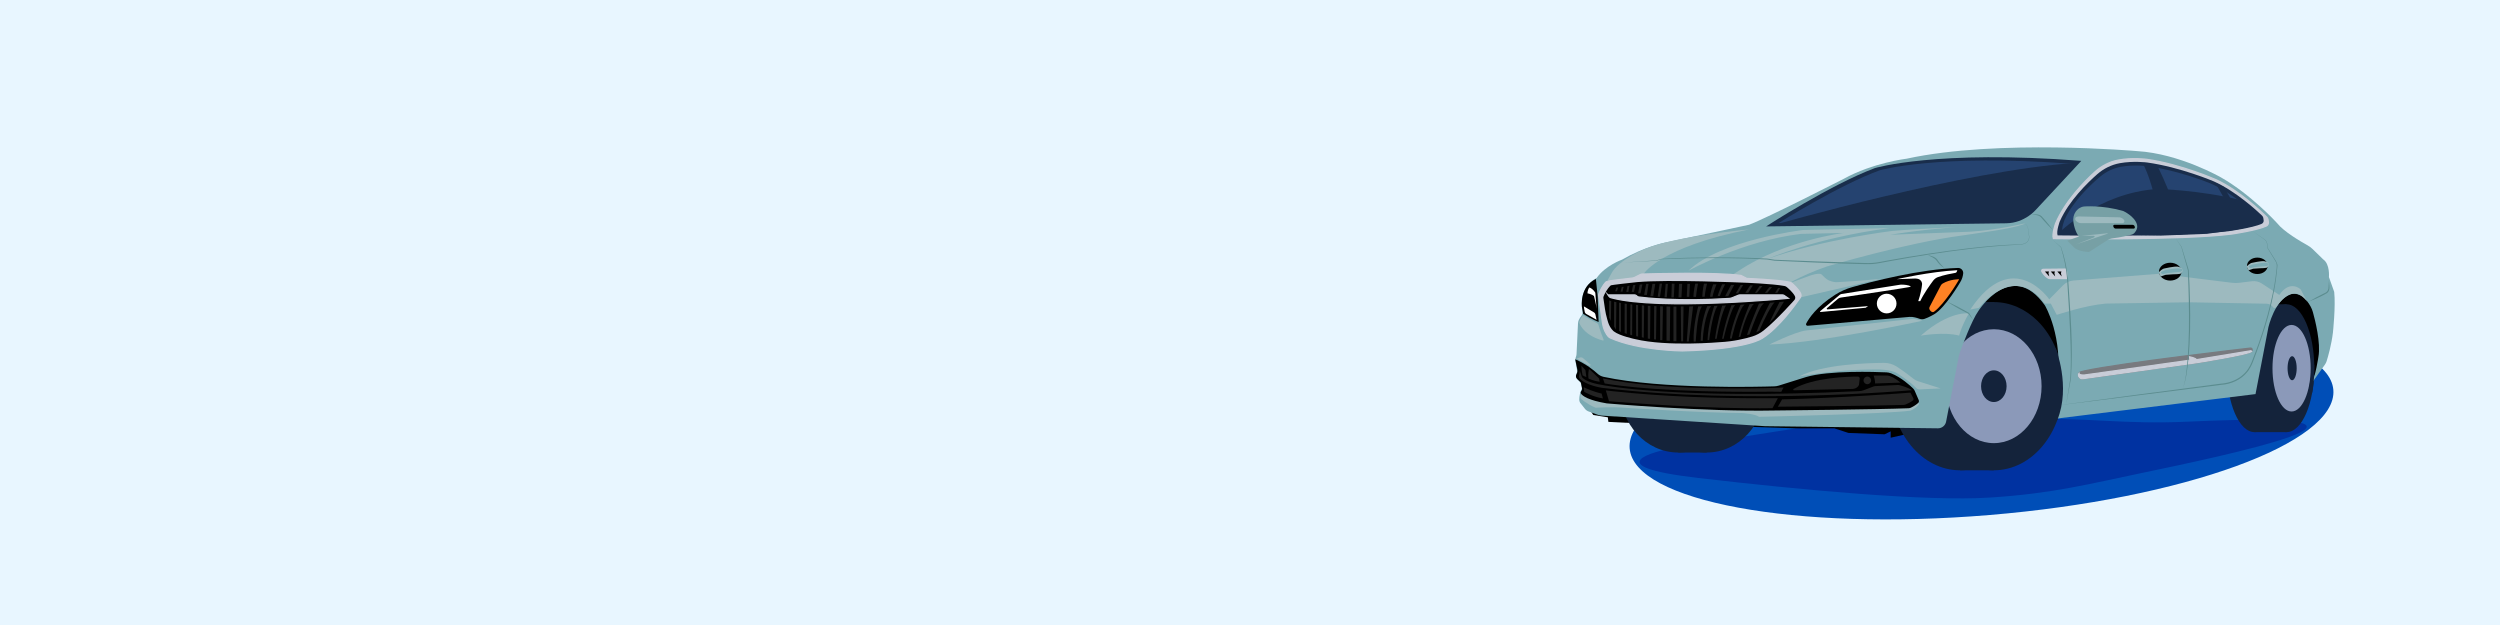 <?xml version="1.0" encoding="UTF-8"?> <svg xmlns="http://www.w3.org/2000/svg" width="1600" height="400" viewBox="0 0 1600 400" fill="none"><rect x="0" y="0" width="1600" height="400" fill="#333333" stroke="none"/><g clip-path="url(#clip0_1_2731)"><path d="M1600 0H0V400H1600V0Z" fill="#E8F6FF"></path><path d="M1273.27 329.61C1397.63 319.25 1496.16 283.39 1493.34 249.5C1490.52 215.61 1387.41 196.54 1263.05 206.89C1138.69 217.25 1040.16 253.11 1042.98 287C1045.8 320.89 1148.9 339.96 1273.27 329.61Z" fill="#004EB7"></path><path d="M1319.72 107.04C1321.5 106.08 1326.29 103.67 1331.3 102.61C1331.3 102.61 1323.66 105.36 1320.42 108.86L1317.39 108.63L1318.42 107.87C1318.83 107.57 1319.27 107.29 1319.72 107.05V107.04Z" fill="#5B8C8F"></path><path d="M1212.42 265.28C1191.17 267.23 1078.22 285.3 1069.65 286.93C1061.08 288.55 1019.99 298.12 1086.91 305.91C1153.83 313.71 1233.19 321.04 1273.62 318.44C1314.05 315.84 1337.4 309.64 1371.32 302.59C1420.02 292.46 1563.7 262.33 1400.43 269.85C1358.4 271.79 1337.43 267.02 1294.77 268.32C1252.11 269.63 1212.43 265.28 1212.43 265.28" fill="#0032A1"></path><path d="M1254.42 209.31L1312.51 247.29L1340.31 229.19L1435.75 231.36L1472.68 245.89L1476.58 247.29L1487.31 231.36L1490.55 201.5L1479.13 182.64C1479.13 182.64 1409.79 187.59 1408.33 187.72C1406.87 187.85 1318.42 191.28 1316.69 189.69C1314.96 188.1 1284.23 172.22 1284.23 172.22L1246.11 195.51L1254.43 209.31" fill="black"></path><path d="M1017.16 261.67L1019.69 265.6L1029.01 267.07L1029.36 270L1040.15 270.53L1148.96 274.12H1173.92L1183.01 277.08L1206.16 277.95L1210.04 276.06V280.13L1239.07 273.59L1231.67 266.77L1027.71 262.82L1017.16 261.67Z" fill="black"></path><path d="M1111.38 249.06C1111.38 271.46 1094.68 289.62 1074.09 289.62C1053.5 289.62 1036.79 271.46 1036.79 249.06C1036.79 226.66 1053.49 208.5 1074.09 208.5C1094.69 208.5 1111.38 226.66 1111.38 249.06Z" fill="#14233B"></path><path d="M1092.26 208.5H1074.09V289.62H1092.26V208.5Z" fill="#14233B"></path><path d="M1129.55 249.06C1129.55 271.46 1112.85 289.62 1092.26 289.62C1071.67 289.62 1054.96 271.46 1054.96 249.06C1054.96 226.66 1071.66 208.5 1092.26 208.5C1112.86 208.5 1129.55 226.66 1129.55 249.06Z" fill="#14233B"></path><path d="M1460.63 235.66C1460.63 258.25 1452.69 276.57 1442.89 276.57C1433.09 276.57 1425.15 258.25 1425.15 235.66C1425.15 213.07 1433.09 194.75 1442.89 194.75C1452.69 194.75 1460.63 213.07 1460.63 235.66Z" fill="#14233B"></path><path d="M1463.41 194.75H1442.89V276.57H1463.41V194.75Z" fill="#14233B"></path><path d="M1481.15 235.66C1481.15 258.25 1473.21 276.57 1463.41 276.57C1453.61 276.57 1445.67 258.25 1445.67 235.66C1445.67 213.07 1453.61 194.75 1463.41 194.75C1473.21 194.75 1481.15 213.07 1481.15 235.66Z" fill="#14233B"></path><path d="M1478.83 235.66C1478.83 250.96 1473.36 263.36 1466.61 263.36C1459.86 263.36 1454.39 250.96 1454.39 235.66C1454.39 220.36 1459.86 207.96 1466.61 207.96C1473.36 207.96 1478.83 220.36 1478.83 235.66Z" fill="#8B99B9"></path><path d="M1469.88 235.66C1469.88 239.92 1468.57 243.36 1466.96 243.36C1465.35 243.36 1464.04 239.91 1464.04 235.66C1464.04 231.41 1465.35 227.96 1466.96 227.96C1468.57 227.96 1469.88 231.41 1469.88 235.66Z" fill="#14233B"></path><path d="M1298.8 247.16C1298.8 276.89 1278.93 300.99 1254.42 300.99C1229.91 300.99 1210.04 276.89 1210.04 247.16C1210.04 217.43 1229.91 193.33 1254.42 193.33C1278.93 193.33 1298.8 217.43 1298.8 247.16Z" fill="#14233B"></path><path d="M1276.04 193.33H1254.42V300.99H1276.04V193.33Z" fill="#14233B"></path><path d="M1320.42 247.16C1320.42 276.89 1300.55 300.99 1276.04 300.99C1251.53 300.99 1231.66 276.89 1231.66 247.16C1231.66 217.43 1251.53 193.33 1276.04 193.33C1286.67 193.33 1296.43 197.87 1304.08 205.43C1314.05 215.3 1320.42 230.33 1320.42 247.16Z" fill="#14233B"></path><path d="M1306.61 247.16C1306.61 267.29 1292.93 283.61 1276.05 283.61C1259.17 283.61 1245.49 267.29 1245.49 247.16C1245.49 227.03 1259.17 210.71 1276.05 210.71C1292.93 210.71 1306.61 227.03 1306.61 247.16Z" fill="#8B99B9"></path><path d="M1284.22 247.16C1284.22 252.76 1280.56 257.3 1276.05 257.3C1271.54 257.3 1267.88 252.76 1267.88 247.16C1267.88 241.56 1271.54 237.02 1276.05 237.02C1280.56 237.02 1284.22 241.56 1284.22 247.16Z" fill="#14233B"></path><path d="M1011.55 258.06L1014.29 261.57C1014.92 262.38 1015.77 263 1016.74 263.35L1022.6 265.46C1023.42 265.75 1024.27 265.93 1025.13 265.99L1129.55 272.76L1240.25 274.12C1242.81 274.15 1245.02 272.35 1245.51 269.84L1253.7 227.64C1253.81 227.1 1253.95 226.56 1254.14 226.04C1255.54 222.16 1261.83 205.06 1266.25 198.9C1266.25 198.9 1287.51 165.59 1308.71 195.41C1308.71 195.41 1320.74 215.15 1316.66 246.38C1316.66 246.38 1315.22 261.69 1312.49 268.34L1443.53 252.22L1451.8 209.34C1451.8 209.34 1455.85 191.79 1465.9 188.36C1465.9 188.36 1472.92 185.48 1478.8 196.19C1479.43 197.33 1479.91 198.54 1480.26 199.79C1481.64 204.72 1485.42 219.54 1483.78 228.39C1483.78 228.39 1482 240.75 1479.38 245.38L1487.91 233.4C1488.42 232.69 1488.81 231.9 1489.07 231.06C1489.98 228.13 1492.14 220.66 1493.08 212.78C1493.08 212.78 1494.89 195.9 1493.89 186.79L1490.52 177.33C1490.52 177.33 1491.27 169.02 1486.84 166L1480.11 159.44C1479.13 158.48 1478.03 157.66 1476.83 157C1472.56 154.64 1461.62 148.27 1457.35 142.82C1457.35 142.82 1440.71 124.5 1421.57 113.62C1421.57 113.62 1395.06 98.34 1367.82 96.71C1367.82 96.71 1278.53 88.87 1220.31 101.55C1220.31 101.55 1198.55 104.15 1180.02 114.43C1180.02 114.43 1130.66 139.65 1119.41 143.84C1119.41 143.84 1088.33 150.51 1065.28 155.33C1065.28 155.33 1052.24 158.01 1038.11 166.17C1038.11 166.17 1027.41 169.91 1021.81 177.97C1021.81 177.97 1009.83 183.23 1012.82 199.16C1013.02 200.2 1012.77 201.28 1012.11 202.11C1011.55 202.81 1010.88 203.77 1010.41 204.85C1010.1 205.56 1009.95 206.33 1009.91 207.1C1009.75 210.49 1009.13 223.39 1008.98 226.6C1008.96 227.08 1008.87 227.56 1008.72 228.02L1008.39 229.06C1008.21 229.64 1008.16 230.25 1008.26 230.85L1009.23 236.57C1009.4 237.57 1009.3 238.59 1008.93 239.53C1008.43 240.82 1008.8 242.28 1009.85 243.18L1010.85 244.04C1011.42 244.53 1011.8 245.19 1011.95 245.92L1012.39 248.06C1012.47 248.44 1012.42 248.83 1012.25 249.17C1011.25 251.23 1010.73 253.49 1010.73 255.78C1010.73 256.61 1011.01 257.42 1011.52 258.08L1011.55 258.06Z" fill="#7BAAB3"></path><path d="M1052.26 174.9C1052.26 174.9 1062.84 158.01 1119.43 146.83C1119.43 146.83 1073.12 150.91 1053.03 159.22C1053.03 159.22 1035.78 166.11 1031.18 175.21L1026.34 183.99L1051.14 177.51L1052.26 174.91V174.9Z" fill="#9DBABF"></path><path d="M1168.94 170.61C1168.94 170.61 1220.46 155.25 1256.47 150.62L1276.48 147.64C1276.48 147.64 1292.67 145.16 1296.57 142.81C1296.57 142.81 1278.04 147.29 1260.97 148.28L1209.65 150.26C1209.65 150.26 1237.77 145.5 1263.7 144.91C1263.7 144.91 1227.96 146.3 1211.13 147.79C1211.13 147.79 1166.28 153.23 1130.94 165.81C1130.94 165.81 1162.42 152.05 1209.15 146.01L1153.91 147.2C1153.91 147.2 1100.73 153.54 1080.54 173.34C1080.54 173.34 1114.54 154.23 1152.64 149.68L1179.95 149.09C1179.95 149.09 1142.01 153.74 1112.75 173.34L1096.49 183.57L1142.1 183.05C1142.1 183.05 1150.66 177.08 1168.93 170.62L1168.94 170.61Z" fill="#9DBABF"></path><path d="M1144.58 181.54L1158.27 176.44C1158.27 176.44 1164.5 174.19 1165.96 175.78L1167.82 177.61C1168.71 178.49 1169.75 179.19 1170.91 179.64C1172.42 180.23 1174.56 180.84 1176.56 180.55C1176.56 180.55 1192.74 179.65 1204.27 178.38L1149.64 190.93L1143.54 185.74L1144.57 181.55L1144.58 181.54Z" fill="#9DBABF"></path><path d="M1012.66 250.75C1012.66 250.75 1011.05 252.17 1011.53 255C1011.53 255 1015.55 258.64 1021.27 260.97C1021.27 260.97 1031.33 260.25 1039.7 260.97C1039.7 260.97 1086.39 264.11 1115.28 264.35C1115.28 264.35 1123.33 264.91 1125.82 266.76C1125.82 266.76 1207.36 264.97 1222.74 262.81C1222.74 262.81 1226.41 261.29 1228.12 258.75L1227.17 255.78L1012.65 250.74L1012.66 250.75Z" fill="#9DBABF"></path><path d="M1130.29 144.91C1130.29 144.91 1171.45 118.21 1199.95 107.57C1199.95 107.57 1239.1 95.73 1332.05 102.95L1302.94 134.27C1302.94 134.27 1295.91 142.7 1284.07 142.9L1130.29 144.91Z" fill="#192D4B"></path><path d="M1138.26 142.81C1138.26 142.81 1176.52 118.64 1203.02 109C1203.02 109 1239.41 98.28 1325.83 104.82L1298.77 133.17C1298.77 133.17 1292.24 140.8 1281.23 140.99L1138.27 142.81H1138.26Z" fill="#254370"></path><path d="M1314.15 152.7C1314.15 152.7 1396.3 153.93 1428.37 149.79C1428.37 149.79 1444.41 147.46 1450.42 144.67C1451.33 144.25 1451.87 143.31 1451.8 142.3C1451.76 141.74 1451.68 141.09 1451.54 140.44C1451.41 139.84 1451.09 139.31 1450.66 138.88C1447.57 135.8 1433.36 122.06 1418.53 115.14C1418.53 115.14 1396.29 105.19 1373.82 101.95C1373.82 101.95 1364.73 100.74 1355.68 102.45C1350.05 103.51 1344.86 106.24 1340.63 110.11C1334.4 115.8 1321.63 128.61 1315.59 142.99C1315.59 142.99 1313.13 149.79 1314.14 152.7H1314.15Z" fill="#C9CDD8" stroke="#C9CDD8" stroke-width="0.79" stroke-miterlimit="10"></path><path d="M1316.87 150.65C1316.87 150.65 1395.57 151.78 1426.3 147.98C1426.3 147.98 1441.67 145.84 1447.43 143.27C1448.3 142.88 1448.82 142.02 1448.75 141.09C1448.71 140.58 1448.64 139.98 1448.5 139.38C1448.37 138.83 1448.07 138.34 1447.66 137.94C1444.7 135.11 1431.08 122.47 1416.88 116.11C1416.88 116.11 1395.57 106.96 1374.05 103.98C1374.05 103.98 1365.34 102.86 1356.67 104.44C1351.27 105.42 1346.31 107.93 1342.25 111.48C1336.28 116.71 1324.05 128.5 1318.26 141.72C1318.26 141.72 1315.9 147.98 1316.87 150.65Z" fill="#192D4B"></path><path d="M1320 148.77C1320 148.77 1394.4 149.8 1423.46 146.34C1423.46 146.34 1437.99 144.39 1443.44 142.05C1444.27 141.7 1444.76 140.91 1444.69 140.07C1444.65 139.6 1444.58 139.06 1444.45 138.52C1444.33 138.02 1444.04 137.57 1443.65 137.21C1440.85 134.63 1427.98 123.13 1414.55 117.34C1414.55 117.34 1394.41 109.02 1374.06 106.3C1374.06 106.3 1365.83 105.28 1357.63 106.71C1352.53 107.6 1347.83 109.88 1344 113.12C1338.35 117.88 1326.79 128.61 1321.32 140.64C1321.32 140.64 1319.09 146.33 1320 148.76V148.77Z" fill="#254370"></path><path d="M1155.96 207.08C1157.62 203.88 1162.54 196.24 1174.57 188.6C1177.98 186.43 1181.7 184.81 1185.58 183.72C1197.73 180.29 1228.68 172.22 1253.15 171.49C1255.1 171.43 1256.64 173.11 1256.44 175.05C1256.27 176.67 1255.76 178.68 1254.47 180.74C1254.47 180.74 1245.07 196.85 1237.86 201.15C1237.86 201.15 1234.42 203.16 1231.62 204.1C1230.59 204.45 1229.47 204.39 1228.45 204.01C1226.94 203.45 1224.38 202.66 1222.16 202.81L1156.91 208.5C1156.14 208.57 1155.6 207.77 1155.96 207.08Z" fill="black"></path><path d="M1237.67 199.59C1244.7 194.46 1253.2 179.9 1253.2 179.9C1253.45 179.5 1253.67 179.11 1253.86 178.72C1253.86 178.72 1248.19 178.57 1243.25 181.49C1242.75 181.79 1242.35 182.24 1242.08 182.76L1234.89 196.52C1234.65 196.98 1234.65 197.52 1234.87 197.99C1235.21 198.69 1235.85 199.6 1236.92 199.78L1237.67 199.59Z" fill="#FF8224"></path><path d="M1222.96 183.47C1223.25 183.79 1184.71 189.47 1178.02 190.46C1177.37 190.56 1176.77 190.83 1176.27 191.25L1169.28 197.21C1168.94 197.5 1169.17 198.05 1169.61 198.01L1195.58 195.92L1194.02 196.96L1165.16 199.68C1164.86 199.71 1164.71 199.33 1164.94 199.14L1177.4 188.71C1177.75 188.42 1178.17 188.23 1178.62 188.15L1216.14 182.21C1216.36 182.17 1216.58 182.16 1216.81 182.16C1218 182.16 1221.85 182.26 1222.94 183.46L1222.96 183.47Z" fill="white"></path><path d="M1213.77 178.71C1213.77 178.71 1235.51 173.79 1252.48 172.93C1252.61 172.93 1252.7 173.06 1252.64 173.17L1252.27 174.01C1252.12 174.34 1251.83 174.57 1251.47 174.63C1249.65 174.94 1243.86 176 1240.18 177.38C1238.99 177.83 1237.97 178.63 1237.21 179.64C1235.27 182.23 1231.19 187.92 1228.96 192.71H1227.69C1227.69 192.71 1229.53 187.56 1230.11 182.16C1230.27 180.62 1229.38 179.14 1227.92 178.62C1227.38 178.42 1226.71 178.28 1225.88 178.24L1213.76 178.69L1213.77 178.71Z" fill="white"></path><path d="M1207.47 200.57C1210.94 200.57 1213.76 197.754 1213.76 194.28C1213.76 190.806 1210.94 187.99 1207.47 187.99C1204 187.99 1201.18 190.806 1201.18 194.28C1201.18 197.754 1204 200.57 1207.47 200.57Z" fill="white"></path><path d="M1028.2 180.09C1028.43 179.88 1041.51 178.33 1044.79 177.94C1045.28 177.88 1045.75 177.74 1046.19 177.52L1049.9 175.67C1050.26 175.49 1050.65 175.39 1051.06 175.38C1056.57 175.21 1098.01 174 1114.27 176.29L1117.96 178.19C1117.96 178.19 1137.29 178.92 1145.44 180.59C1145.97 180.7 1146.46 180.94 1146.86 181.3C1148.15 182.43 1151.09 185.18 1152.38 187.77C1152.81 188.64 1152.75 189.67 1152.2 190.47C1149.32 194.66 1138.56 209.7 1128.13 216.31C1128.13 216.31 1119.19 223.57 1076.61 224.58C1076.61 224.58 1048.51 224.36 1030.59 216.29C1030.05 216.05 1029.56 215.69 1029.17 215.24C1028.08 213.97 1026.06 210.98 1025.42 205.69L1023.15 189.27C1023.1 188.87 1023.14 188.47 1023.28 188.1C1023.84 186.61 1025.53 182.6 1028.21 180.1L1028.2 180.09Z" fill="#C9CDD8" stroke="#C9CDD8" stroke-width="0.79" stroke-miterlimit="10"></path><path d="M1027.15 197.51L1026.16 190.78C1026.11 190.43 1026.15 190.07 1026.28 189.74C1026.81 188.41 1028.41 184.84 1030.96 182.6C1031.17 182.41 1044.69 180.82 1047.81 180.55C1067.81 178.77 1116.06 180.91 1116.06 180.91C1116.06 180.91 1134.38 181.56 1142.11 183.05C1142.61 183.15 1143.07 183.36 1143.46 183.68C1144.68 184.69 1147.47 187.14 1148.69 189.45C1149.1 190.22 1149.04 191.14 1148.52 191.86C1148.52 191.86 1137.25 204.66 1128.81 211.43C1126.6 213.21 1124.07 214.54 1121.36 215.37C1117.07 216.68 1109.48 218.58 1100.68 218.99C1100.68 218.99 1067.13 221.98 1046.5 217.04C1046.5 217.04 1036.68 215.03 1032.88 212.1C1032.88 212.1 1030.52 210.38 1029.2 206.3L1028.67 204.49C1028 202.21 1027.49 199.88 1027.14 197.53L1027.15 197.51Z" fill="black"></path><path d="M1029.11 188.74H1046.13C1046.55 188.74 1046.95 188.89 1047.26 189.17L1047.72 189.57C1048.04 189.85 1048.42 190.02 1048.84 190.08C1052.73 190.59 1074.14 193.11 1106.76 190.99C1107.4 190.95 1108.04 190.8 1108.64 190.55L1112.75 188.86C1112.95 188.78 1113.16 188.74 1113.38 188.74H1140.81C1141.16 188.74 1141.5 188.85 1141.79 189.04L1144.57 190.92C1144.57 190.92 1062.59 199.04 1031.1 190.57C1030.42 190.39 1029.84 189.94 1029.47 189.34L1029.1 188.73L1029.11 188.74Z" fill="#C9CDD8" stroke="#C9CDD8" stroke-width="0.79" stroke-miterlimit="10"></path><path d="M1031.18 192.68C1030.71 192.57 1030.25 192.45 1029.79 192.33V203.24L1030.96 205.36L1031.18 192.68Z" fill="#232323"></path><path d="M1034.48 193.4C1033.98 193.3 1033.49 193.2 1033.01 193.1V209.04L1034.26 210.97L1034.48 193.4Z" fill="#232323"></path><path d="M1037.41 193.92C1036.99 193.85 1036.58 193.78 1036.17 193.71V211.71L1037.41 212.52V193.92Z" fill="#232323"></path><path d="M1041.14 194.46C1040.68 194.4 1040.23 194.34 1039.79 194.28C1039.79 194.28 1039.71 213.16 1039.79 213.13C1039.87 213.1 1041.15 213.72 1041.15 213.72V194.47L1041.14 194.46Z" fill="#232323"></path><path d="M1044.67 194.88C1044.26 194.84 1043.86 194.79 1043.46 194.75L1043.34 214.25L1044.56 214.58L1044.67 194.88Z" fill="#232323"></path><path d="M1048.4 195.24C1047.94 195.2 1047.48 195.16 1047.03 195.12L1047.13 215.17L1048.4 215.37V195.24Z" fill="#232323"></path><path d="M1052.26 195.54C1051.76 195.51 1051.26 195.47 1050.76 195.43V215.8L1052 216.16L1052.26 195.54Z" fill="#232323"></path><path d="M1056.25 195.78C1055.69 195.75 1055.14 195.72 1054.59 195.69C1054.59 195.69 1054.54 216.66 1054.59 216.69C1054.64 216.72 1056.04 216.85 1056.04 216.85L1056.26 195.78H1056.25Z" fill="#232323"></path><path d="M1060.14 195.95C1059.65 195.93 1059.16 195.91 1058.67 195.89L1058.58 217.16L1059.85 217.32L1060.14 195.95Z" fill="#232323"></path><path d="M1064.27 196.09C1063.68 196.07 1063.09 196.06 1062.5 196.04V217.71H1063.92L1064.27 196.24" fill="#232323"></path><path d="M1068.93 196.18C1068.14 196.17 1067.35 196.15 1066.57 196.14V217.98L1068.68 218.11L1068.93 196.18Z" fill="#232323"></path><path d="M1072.9 196.22C1072.27 196.22 1071.65 196.22 1071.02 196.21V218.38H1072.9V196.22Z" fill="#232323"></path><path d="M1077.46 196.14C1076.76 196.14 1076.42 196.14 1075.72 196.14L1075.94 218.47H1077.18L1077.46 196.14Z" fill="#232323"></path><path d="M1083.59 196.04C1082.91 196.04 1081.78 196.14 1081.1 196.15L1079.54 218.57H1080.82L1083.59 196.04Z" fill="#232323"></path><path d="M1089.17 196.06C1088.29 196.08 1087.73 196.09 1086.85 196.11C1086.85 196.11 1083.4 209.11 1083.95 218.56H1085.28C1085.28 218.56 1086.09 202.05 1088.7 197.05L1089.18 196.05L1089.17 196.06Z" fill="#232323"></path><path d="M1095.18 195.89C1094.34 195.92 1093.5 195.94 1092.65 195.97C1092.65 195.97 1088.47 205.29 1088.43 218.12H1089.76C1089.76 218.12 1090.13 205.13 1094.25 197.11L1095.17 195.9L1095.18 195.89Z" fill="#232323"></path><path d="M1099.29 195.74C1098.56 195.77 1097.83 195.8 1097.1 195.82C1097.1 195.82 1093.02 207.8 1092.84 217.7H1093.87C1093.87 217.7 1095.64 202.55 1098.6 196.92L1099.29 195.73V195.74Z" fill="#232323"></path><path d="M1104.68 195.51C1103.86 195.55 1103.02 195.58 1102.19 195.62C1102.19 195.62 1098.65 207.84 1097.64 216.84H1098.64C1098.64 216.84 1100.7 204.04 1103.95 196.68L1104.68 195.51Z" fill="#232323"></path><path d="M1110.48 195.23C1109.7 195.27 1108.91 195.31 1108.12 195.35C1108.12 195.35 1103.95 206.36 1102.14 216.85H1103.1C1103.1 216.85 1105.56 205.39 1108.97 197.61C1109.35 196.74 1109.86 195.94 1110.48 195.23Z" fill="#232323"></path><path d="M1116.54 194.89C1115.7 194.94 1114.84 194.99 1113.97 195.04C1113.97 195.04 1108.62 206.35 1107.14 216.64H1108.3C1108.3 216.64 1111.22 202.78 1115.44 196.06L1116.54 194.9V194.89Z" fill="#232323"></path><path d="M1122.5 194.51C1121.6 194.57 1120.68 194.63 1119.74 194.69C1119.74 194.69 1114.28 207.18 1112.75 215.75L1113.86 215.52C1113.86 215.52 1116.5 203.5 1121.55 195.51L1122.49 194.51H1122.5Z" fill="#232323"></path><path d="M1128.97 194.06C1127.93 194.14 1126.85 194.21 1125.74 194.29C1125.74 194.29 1119.85 207.96 1118.09 214.49L1119.71 214.03C1119.71 214.03 1123.27 203.74 1126.61 197.02C1127.18 195.87 1127.99 194.87 1128.98 194.06H1128.97Z" fill="#232323"></path><path d="M1135.74 193.54C1134.83 193.61 1133.85 193.69 1132.81 193.77C1132.81 193.77 1127.49 203.46 1124.02 212.73L1126.01 211.66C1126.01 211.66 1130.13 201.49 1134.52 194.94C1134.72 194.64 1134.94 194.37 1135.19 194.11L1135.75 193.53L1135.74 193.54Z" fill="#232323"></path><path d="M1141.74 193.04C1140.99 193.11 1140.04 193.19 1138.91 193.29C1138.91 193.29 1133.78 203.31 1132.39 206.73L1135.42 203.48L1141.74 193.05V193.04Z" fill="#232323"></path><path d="M1033.75 186.42H1034.85L1035.62 183.99L1034.45 184.08L1033.75 186.42Z" fill="#232323"></path><path d="M1037.15 186.66H1038.44L1039.1 183.56L1037.93 183.66L1037.15 186.66Z" fill="#232323"></path><path d="M1040.84 186.82H1042.16L1042.86 182.88L1041.57 183.06L1040.84 186.82Z" fill="#232323"></path><path d="M1044.28 186.82H1045.77L1046.67 182.35L1045.18 182.52L1044.28 186.82Z" fill="#232323"></path><path d="M1048.4 187.72H1049.96L1051.14 181.96L1049.44 182.15L1048.4 187.72Z" fill="#232323"></path><path d="M1053.55 181.68H1055.05L1054.02 188.74H1052.26L1053.48 181.96L1053.55 181.68Z" fill="#232323"></path><path d="M1057.55 181.68H1059.36L1058.07 189.51H1056.25L1057.55 181.68Z" fill="#232323"></path><path d="M1062.17 181.54H1063.71L1062.41 189.93H1060.93L1062.17 181.54Z" fill="#232323"></path><path d="M1066.04 181.68H1067.47L1066.76 190.2H1065.3L1066.04 181.68Z" fill="#232323"></path><path d="M1069.96 181.54L1071.7 181.59L1071.22 190.34H1069.68L1069.96 181.54Z" fill="#232323"></path><path d="M1084.94 181.54H1086.73C1086.73 181.54 1085.74 186.46 1085.45 189.99H1083.89C1083.66 190.12 1083.95 185.91 1084.95 181.54H1084.94Z" fill="#232323"></path><path d="M1090.54 181.54H1092.51C1092.51 181.54 1091.17 186.88 1091 189.92H1089.45C1089.45 189.92 1089.66 184.98 1090.54 181.54Z" fill="#232323"></path><path d="M1096.42 181.96H1098.57C1098.57 181.96 1096.29 187.54 1096.06 189.92H1094.42C1094.42 189.92 1094.72 186.46 1096.42 181.96Z" fill="#232323"></path><path d="M1102.14 181.96H1104.08C1104.08 181.96 1101.41 187.15 1100.74 189.5H1099.3C1099.3 189.5 1100.13 186.31 1102.15 181.96H1102.14Z" fill="#232323"></path><path d="M1107.86 182.35H1109.86L1106.11 189.51L1104.07 189.64L1107.86 182.35Z" fill="#232323"></path><path d="M1113.99 182.35H1115.61L1112.43 187.72H1110.93L1113.99 182.35Z" fill="#232323"></path><path d="M1120.12 182.64H1121.86L1118.85 187.39H1117L1120.12 182.64Z" fill="#232323"></path><path d="M1126.14 183.05H1127.93L1124.52 187.39H1123.19L1126.14 183.05Z" fill="#232323"></path><path d="M1132.39 183.74H1134.07L1131.12 187.39H1129.55L1132.39 183.74Z" fill="#232323"></path><path d="M1137.99 184.32H1139.33L1137.54 187.39H1136.08L1137.99 184.32Z" fill="#232323"></path><path d="M1074.59 181.68H1076.59L1076.13 190.34H1074.24L1074.59 181.68Z" fill="#232323"></path><path d="M1079.93 181.68H1081.56L1081.12 189.99L1079.54 189.93L1079.93 181.68Z" fill="#232323"></path><path d="M1008.13 229.92L1009.54 236.75C1009.67 237.36 1009.6 237.99 1009.35 238.56L1008.81 239.78C1008.4 240.7 1008.61 241.77 1009.33 242.46L1011.74 244.78L1012.53 248.62C1012.62 249.07 1012.53 249.54 1012.26 249.92L1011.88 250.47C1011.57 250.92 1011.55 251.51 1011.86 251.96C1012.85 253.36 1016.3 256.14 1028.33 258.17C1028.33 258.17 1091.22 263.66 1135.73 262.72C1135.73 262.72 1201.81 262.07 1221.47 261.28C1222.02 261.26 1222.56 261.12 1223.06 260.88C1224.12 260.36 1226.05 259.32 1227.61 257.91C1228.11 257.45 1228.26 256.72 1227.99 256.09L1225.42 250.13C1225.18 249.58 1224.85 249.09 1224.42 248.67C1222.55 246.81 1216.87 241.55 1210.33 238.94C1209.35 238.55 1208.32 238.34 1207.27 238.3C1200.3 237.99 1170.41 236.96 1155.84 241.32L1138.39 246.79C1137.5 247.07 1136.57 247.23 1135.64 247.26C1125.53 247.58 1063.63 249.18 1026.34 241.19C1024.87 240.88 1023.52 240.18 1022.42 239.16C1020.12 237.03 1015.24 233.03 1008.13 229.94V229.92Z" fill="black"></path><path d="M1137.83 260.3C1150.9 260.18 1201.58 259.71 1218.19 259.15C1218.73 259.13 1219.25 259.02 1219.73 258.82C1220.76 258.4 1222.64 257.54 1224.16 256.38C1224.65 256 1224.79 255.4 1224.53 254.89L1222.69 251.29C1222.69 251.29 1178.7 254.7 1140.55 255.59L1137.83 260.31V260.3Z" fill="#232323"></path><path d="M1140.02 250.75L1141.44 247.99L1135.17 248.27C1125.06 248.59 1063.16 250.19 1025.87 242.2L1026.98 245.41C1035.23 246.82 1067.46 251.43 1133.5 250.67L1140.03 250.75H1140.02Z" fill="#232323"></path><path d="M1011.1 237.25L1012.19 240.7C1012.35 241.21 1012.64 241.68 1013.05 242.03C1014.28 243.1 1017.55 245.14 1025.37 246.37C1025.37 246.37 1070.67 255.98 1189.81 250.33C1190.88 250.28 1191.95 250.06 1192.95 249.67L1199.14 247.3C1199.41 247.2 1199.69 247.14 1199.98 247.12L1214.72 246.39C1214.98 246.38 1215.23 246.4 1215.49 246.47C1216.86 246.81 1221.54 248.07 1223.62 249.72C1223.62 249.72 1117.87 259.32 1025.37 248.23C1025.37 248.23 1014.91 246.69 1010.97 242.23C1010.65 241.87 1010.51 241.38 1010.57 240.91L1011.09 237.26L1011.1 237.25Z" fill="#232323"></path><path d="M1137.83 254.84L1134.39 261.24C1093.99 261.97 1039.33 257.59 1029.76 256.79L1027.72 249.84L1031.38 250.29C1065.39 253.99 1100.79 255.01 1131.77 254.86H1137.85L1137.83 254.84Z" fill="#232323"></path><path d="M1147.89 248.91C1147.47 249.15 1147.65 249.8 1148.14 249.79L1185.46 248.92C1185.46 248.92 1188.47 249.02 1189.75 246.37L1190.21 242.31C1190.29 241.61 1189.74 241.01 1189.04 241.01C1183.39 241.01 1160.84 241.45 1147.88 248.92L1147.89 248.91Z" fill="#232323"></path><path d="M1013.51 247.8L1013.91 250.75C1013.91 250.75 1019.44 254.02 1025.87 255L1025.04 251.89C1025.04 251.89 1019.33 250.68 1013.51 247.8Z" fill="#232323"></path><path d="M1016.62 242.21C1016.62 242.21 1019.73 243.88 1023.83 244.29L1023.37 242.21C1023.37 242.21 1016.97 235.93 1016.91 236.1C1016.85 236.27 1016.22 239.56 1016.62 242.21Z" fill="#232323"></path><path d="M1012.09 234.04C1012.09 234.04 1012.19 237.47 1012.86 240.19C1012.86 240.19 1014.25 241.04 1015.26 241.28L1014.68 236.82L1012.09 234.04Z" fill="#232323"></path><path d="M1199.15 240.32C1199.15 240.32 1200.16 243.7 1200.08 245.42L1216.29 244.88C1216.29 244.88 1213.16 242.03 1209.43 240.68C1208.75 240.43 1208.02 240.32 1207.3 240.32H1199.16H1199.15Z" fill="#232323"></path><path d="M1195.09 245.89C1196.44 245.89 1197.53 244.798 1197.53 243.45C1197.53 242.102 1196.44 241.01 1195.09 241.01C1193.74 241.01 1192.65 242.102 1192.65 243.45C1192.65 244.798 1193.74 245.89 1195.09 245.89Z" fill="#232323"></path><path d="M1013.21 200.88L1012.42 196.37C1012.42 196.37 1010.72 183.55 1021.37 178.56L1022.46 189.25C1022.49 189.56 1022.51 189.88 1022.53 190.19L1023.12 206.09C1023.12 206.09 1018.43 204.28 1013.22 200.88H1013.21Z" fill="black"></path><path d="M1017.25 183.99C1017 183.89 1015.97 185.86 1015.97 187.72C1015.97 187.72 1018.85 188.26 1020.15 189.51C1020.15 189.51 1021.73 195.7 1021.82 197.62L1021 187.39C1021 187.39 1019.9 185.07 1017.25 183.99Z" fill="white"></path><path d="M1013.67 196.04C1013.67 196.04 1013.84 198.15 1014.25 199.73C1014.38 200.22 1014.69 200.64 1015.13 200.89L1021.82 204.68L1021.03 201.12C1020.92 200.64 1020.62 200.22 1020.2 199.97L1013.66 196.05L1013.67 196.04Z" fill="white"></path><path d="M1330.24 240.27L1330.29 240.51C1330.53 241.76 1331.7 242.61 1332.96 242.43L1406.17 232.14C1406.17 232.14 1438.37 227.03 1441.08 224.94C1441.08 224.94 1442.09 222.7 1440.23 222.77C1440.23 222.77 1357.64 232.21 1334.27 237.32C1334.27 237.32 1332.89 237.62 1331.61 238.01C1330.64 238.3 1330.05 239.27 1330.24 240.26V240.27Z" fill="#787A7F" stroke="#787A7F" stroke-width="0.79" stroke-miterlimit="10"></path><path d="M1333.02 242.39L1406.23 232.1C1406.23 232.1 1438.37 227.03 1441.08 224.94L1440.6 224.47L1405.75 230.19C1405.18 229.06 1401.27 228.32 1401.27 228.32L1401.58 230.51L1334.05 240C1333.88 240.02 1333.71 240.03 1333.54 240.02C1333.54 240.02 1330.61 240.16 1330.53 238.88C1330.53 238.88 1329.95 239.48 1330.33 240.74C1330.33 240.74 1331.01 242.64 1333 242.39H1333.02Z" fill="#C9CDD8" stroke="#C9CDD8" stroke-width="0.79" stroke-miterlimit="10"></path><path d="M1322.07 172.22L1307.57 172.38C1306.87 172.38 1306.44 173.14 1306.79 173.76C1307.51 175.02 1308.8 176.86 1310.7 177.92C1311.16 178.18 1311.69 178.31 1312.22 178.31H1323.06C1323.06 178.31 1323.06 174.07 1322.08 172.23L1322.07 172.22Z" fill="#C9CDD8" stroke="#C9CDD8" stroke-width="0.79" stroke-miterlimit="10"></path><path d="M1311.37 173.72C1311.24 173.76 1308.72 173.78 1308.72 173.78L1311.53 176.91L1311.02 174.87L1311.36 173.72H1311.37Z" fill="black"></path><path d="M1315.16 173.72C1315.03 173.76 1312.51 173.78 1312.51 173.78L1315.32 176.91L1314.81 174.87L1315.15 173.72H1315.16Z" fill="black"></path><path d="M1319.33 173.72C1319.2 173.76 1316.68 173.78 1316.68 173.78L1319.49 176.91L1318.98 174.87L1319.32 173.72H1319.33Z" fill="black"></path><path d="M1132.39 220.5C1132.39 220.5 1148.9 212.33 1155.85 211.5L1223.68 204.11C1224.33 204.04 1224.99 204.07 1225.63 204.21L1230.47 205.25C1230.47 205.25 1166.13 219.34 1132.38 220.5H1132.39Z" fill="#9DBABF"></path><path d="M1012.98 202.03C1012.48 202.66 1011.48 204.05 1010.84 205.86C1010.72 206.19 1010.73 206.54 1010.86 206.87C1011.57 208.71 1014.73 214.88 1025.83 217.94C1026.15 218.03 1026.44 217.71 1026.32 217.4C1025.59 215.54 1023.71 210.66 1023.08 208.11C1022.93 207.5 1022.53 206.99 1021.96 206.72C1020 205.79 1015.47 203.56 1013.64 201.98C1013.44 201.81 1013.15 201.84 1012.99 202.04L1012.98 202.03Z" fill="#9DBABF"></path><path d="M1151.39 241C1151.07 241.17 1172.08 236.46 1200.17 236.46C1200.17 236.46 1210.48 236.08 1214.75 239.28C1214.75 239.28 1222.06 243.82 1226.28 248.26C1226.89 248.9 1227.74 249.25 1228.62 249.21L1242 248.59L1227.39 243.92C1226.42 243.61 1225.51 243.13 1224.71 242.49C1222.63 240.83 1218.12 237.33 1213.86 234.6C1211.42 233.03 1208.58 232.22 1205.68 232.24C1194.86 232.3 1165.78 233.22 1151.38 241H1151.39Z" fill="#9DBABF"></path><path d="M1008.97 229.4L1011.23 228.78C1011.91 228.59 1012.64 228.76 1013.17 229.23L1018.08 233.52C1018.08 233.52 1018.18 233.98 1017.02 234.03L1008.96 229.4H1008.97Z" fill="#9DBABF"></path><path d="M1229.32 214.8C1229.32 214.8 1244.51 212.18 1253.87 214.8C1253.87 214.8 1254.8 209.94 1260.04 200.57C1260.04 200.57 1247.68 198.69 1229.32 214.8Z" fill="#9DBABF"></path><path d="M1260.97 198.13L1266.59 197.01C1266.59 197.01 1287.76 168.61 1307.42 192.74L1308.72 194.29H1312.51L1316.33 201.51C1316.33 201.51 1334.02 195.49 1347.69 194.29L1400.7 193.46L1450.63 194.37C1452.32 194.4 1453.89 195.27 1454.81 196.68C1455.25 197.35 1456.23 197.36 1456.68 196.68C1459.5 192.49 1468.35 181.41 1476.55 193.05L1472.43 185.21C1472.43 185.21 1465.69 178.66 1458.76 188.77L1447.59 181.47C1445.71 180.24 1443.46 179.72 1441.23 179.99L1433.06 181C1431.6 181.18 1430.12 181.18 1428.65 181L1381.73 175.21L1327.05 179.52C1324.47 179.72 1322.05 180.85 1320.24 182.7L1311.53 191.59C1311.53 191.59 1288.12 157.48 1260.96 198.13H1260.97Z" fill="#9DBABF"></path><path d="M1388.94 179.57C1392.92 179.57 1396.14 177.013 1396.14 173.86C1396.14 170.706 1392.92 168.15 1388.94 168.15C1384.96 168.15 1381.74 170.706 1381.74 173.86C1381.74 177.013 1384.96 179.57 1388.94 179.57Z" fill="black"></path><path d="M1381.8 174.06C1381.8 174.06 1383.79 171.93 1385.42 171.76C1385.42 171.76 1391.51 170.37 1393.67 170.64C1395.26 170.84 1396.39 171.8 1396.88 172.3C1397.06 172.48 1397.12 172.74 1397.05 172.99C1396.87 173.56 1396.44 174.61 1395.61 175.14C1395.5 175.21 1395.36 175.25 1395.22 175.27L1393.23 175.48C1393.23 175.48 1388.75 175.57 1386.11 175.88C1385.89 175.91 1385.69 175.96 1385.49 176.05L1382.89 176.97C1382.89 176.97 1381.43 175.15 1381.8 174.06Z" fill="#9DBABF"></path><path d="M1383.15 174.79C1382.93 174.53 1383.02 174.13 1383.31 173.96C1383.89 173.62 1385.14 172.94 1386.24 172.8C1386.24 172.8 1391.8 171.74 1393.8 171.74C1395.27 171.74 1396.34 172.14 1396.81 172.36C1396.98 172.44 1397.05 172.56 1396.99 172.69C1396.84 172.98 1396.49 173.52 1395.74 173.84C1395.64 173.88 1395.51 173.91 1395.39 173.93L1393.56 174.16C1393.56 174.16 1389.43 174.49 1387.02 174.8C1386.82 174.83 1386.63 174.87 1386.45 174.92L1384.92 175.32C1384.29 175.48 1383.6 175.31 1383.17 174.82C1383.17 174.82 1383.16 174.81 1383.15 174.8V174.79Z" fill="#7BAAB3"></path><path d="M1444.69 175.38C1448.35 175.38 1451.31 173.025 1451.31 170.12C1451.31 167.215 1448.35 164.86 1444.69 164.86C1441.03 164.86 1438.07 167.215 1438.07 170.12C1438.07 173.025 1441.03 175.38 1444.69 175.38Z" fill="black"></path><path d="M1438.12 170.3C1438.12 170.3 1439.96 168.34 1441.45 168.18C1441.45 168.18 1447.05 166.9 1449.04 167.15C1450.5 167.33 1451.54 168.22 1451.99 168.68C1452.16 168.85 1452.22 169.09 1452.14 169.31C1451.98 169.83 1451.58 170.8 1450.81 171.29C1450.7 171.36 1450.58 171.39 1450.45 171.41L1448.62 171.61C1448.62 171.61 1444.49 171.7 1442.07 171.98C1441.87 172 1441.68 172.06 1441.5 172.14L1439.11 172.98C1439.11 172.98 1437.77 171.3 1438.11 170.3H1438.12Z" fill="#9DBABF"></path><path d="M1439.37 170.98C1439.17 170.74 1439.25 170.38 1439.52 170.22C1440.05 169.9 1441.2 169.28 1442.21 169.16C1442.21 169.16 1447.33 168.18 1449.17 168.18C1450.52 168.18 1451.51 168.55 1451.94 168.75C1452.1 168.82 1452.16 168.94 1452.1 169.05C1451.97 169.32 1451.64 169.82 1450.95 170.11C1450.85 170.15 1450.74 170.17 1450.63 170.19L1448.95 170.4C1448.95 170.4 1445.15 170.7 1442.93 170.99C1442.75 171.01 1442.57 171.05 1442.41 171.1L1441 171.47C1440.42 171.62 1439.78 171.47 1439.39 171.01C1439.39 171.01 1439.39 171 1439.38 170.99L1439.37 170.98Z" fill="#7BAAB3"></path><path d="M1037.41 168.15C1037.41 168.15 1060.23 166.63 1060.1 166.65L1063.34 165.65C1074.6 165 1085.89 164.77 1097.17 164.71C1108.44 164.66 1119.71 164.9 1130.97 165.48C1130.97 165.48 1135.79 166.22 1135.79 166.23C1152.8 166.97 1170.59 167.62 1187.77 168.16C1190.82 168.19 1195.15 168.48 1198.15 168.29C1201.15 168.16 1205.39 167.18 1208.39 166.67C1225.37 163.62 1242.76 160.9 1259.88 158.91C1270.23 157.74 1280.61 156.75 1291.02 156.42C1294.45 156.45 1298.48 155.95 1298.6 151.56L1298.16 148.26C1297.99 147.3 1297.96 145.9 1297.56 145.01C1297.12 143.99 1296.24 143.21 1295.21 142.81L1292.2 141.4L1295.23 142.77C1296.27 143.16 1297.18 143.95 1297.63 144.98C1298.08 145.89 1298.07 147.27 1298.27 148.24C1298.27 148.25 1298.75 151.53 1298.75 151.54C1298.67 156.02 1294.66 156.68 1291.03 156.68C1280.63 157.15 1270.27 158.17 1259.93 159.37C1242.84 161.42 1225.46 164.21 1208.51 167.32C1205.45 167.84 1201.27 168.85 1198.2 168.99C1195.16 169.2 1190.84 168.92 1187.76 168.91C1170.5 168.46 1152.92 167.66 1135.7 166.86C1135.73 166.86 1130.79 166.08 1130.94 166.1C1119.7 165.47 1108.44 165.19 1097.17 165.2C1085.96 165.19 1074.49 165.46 1063.43 165.92L1060.17 166.88C1060.16 166.88 1037.44 168.13 1037.42 168.13L1037.41 168.15Z" fill="#5B8C8F"></path><path d="M1244.29 171.48C1242.29 170.39 1240.58 168.67 1239.35 166.77C1238.04 164.91 1235.69 164.38 1233.86 163.18C1236.06 163.84 1238.56 164.3 1239.98 166.29C1241.22 168.23 1242.65 169.86 1244.29 171.47V171.48Z" fill="#5B8C8F"></path><path d="M1246.1 193.04C1250.94 195.17 1255.62 197.64 1260.18 200.32C1261.16 201.71 1261.97 203.27 1262.82 204.76C1261.93 203.62 1260.35 201.63 1259.9 200.84C1255.16 198.49 1250.54 195.93 1246.1 193.04Z" fill="#5B8C8F"></path><path d="M1300.07 136.97C1302.29 137.28 1305.04 136.77 1306.74 138.54C1308.21 140.17 1309.8 141.98 1311.16 143.69C1312.11 144.87 1313.04 146.05 1313.91 147.29C1311.69 145.23 1309.65 143.01 1307.65 140.74L1306.18 139.03C1304.67 137.4 1302.07 137.72 1300.07 136.97Z" fill="#5B8C8F"></path><path d="M1313.91 153.71L1319.06 158.1C1321.43 164.78 1322.9 171.8 1323.61 178.86C1325.02 200.01 1326.92 221.26 1325.41 242.46C1324.39 248.07 1323.3 253.67 1322.25 259.28C1323.15 253.68 1324.04 247.93 1324.96 242.4C1325.84 228.31 1324.93 214.16 1324.27 200.07C1323.93 193.97 1323.36 184.93 1322.98 178.92C1322.4 171.9 1320.98 164.94 1318.89 158.21C1319.04 158.35 1313.87 153.71 1313.89 153.72L1313.91 153.71Z" fill="#5B8C8F"></path><path d="M1392.64 152.88C1392.64 152.88 1396.23 157.88 1396.23 157.91C1397.79 162.91 1399.3 167.92 1400.81 172.93C1401.21 179.27 1401.42 185.61 1401.58 191.96C1401.9 204.61 1401.8 217.35 1400.57 229.96C1399.9 236.24 1399.3 242.67 1396.99 248.59C1399.11 242.61 1399.47 236.19 1400.06 229.92C1401.05 217.29 1401.07 204.63 1400.83 191.98C1400.71 185.65 1400.49 179.32 1400.24 173C1398.89 168.32 1397.38 162.9 1396.03 157.97C1396.1 158.06 1392.62 152.89 1392.63 152.89L1392.64 152.88Z" fill="#5B8C8F"></path><path d="M1318.08 259.27C1346.81 255.35 1392.25 249.35 1421.35 245.54C1425.53 245.27 1429.74 243.94 1433.25 241.6C1435.43 240.14 1437.38 238.29 1438.8 236.08C1439.67 234.78 1440.41 233.32 1441 231.88C1447.33 216 1452.5 199.56 1455.54 182.72C1456.09 179.56 1456.56 176.38 1456.88 173.19C1457.13 171.1 1457.53 168.92 1456.22 167.09C1455.14 165.28 1452.33 160.69 1451.22 158.85L1451.21 158.83V158.81C1451.02 157.79 1450.99 155.83 1450.53 154.87C1450.01 153.61 1448.7 152.99 1447.65 152.18L1441.09 147.47C1442.41 148.33 1448.22 152.48 1449.38 153.24C1450.55 154.03 1451.08 155.43 1451.16 156.78L1451.44 158.78L1451.42 158.74L1454.83 164.19C1455.81 165.88 1457.58 167.97 1457.57 170.02C1455.83 191.42 1449.36 212.21 1441.66 232.17C1441.07 233.63 1440.29 235.19 1439.41 236.5L1438.97 237.19L1438.46 237.83C1434.49 243.04 1427.75 245.97 1421.46 246.31C1392.26 249.93 1347.01 255.87 1318.1 259.29L1318.08 259.27Z" fill="#5B8C8F"></path><path d="M1490.54 179.52C1490.54 182.12 1491.72 185.53 1489.39 187.51C1485.5 189.84 1481.26 191.58 1477.08 193.33C1480.56 191.22 1484.17 189.35 1487.82 187.56C1489.49 186.92 1490.39 185.34 1490.29 183.57C1490.34 182.26 1490.42 180.81 1490.54 179.51V179.52Z" fill="#5B8C8F"></path><path d="M1371.29 104.33L1380.44 105.66C1380.44 105.66 1393.02 129.67 1396.07 150.07H1383.68C1383.68 150.07 1379.68 120.15 1371.29 104.33Z" fill="#192D4B"></path><path d="M1417.79 116.91L1423.32 119.77L1438.07 145.11L1430.06 146.66L1425.9 132.73C1425.33 130.83 1424.55 128.99 1423.59 127.26L1417.81 116.91H1417.79Z" fill="#192D4B"></path><path d="M1135.74 143.89C1135.74 143.89 1258.36 108.67 1328.12 104.33L1318.08 115.21L1306.66 128.24L1298.67 136.13L1293.13 139.62L1285.97 142.14L1164.84 142.82L1135.74 143.9V143.89Z" fill="#192D4B"></path><path d="M1305.05 220.5L1315.61 222.77C1315.61 222.77 1325.47 247.28 1316.67 268.84L1308.72 273L1310.13 262.82L1306.99 231.04L1305.05 220.5Z" fill="#14233B"></path><path d="M1479.42 232.61L1481.15 233.44C1481.15 233.44 1481.25 244.88 1479.82 251.22L1477.07 253.09L1479.63 237.49L1479.41 232.61H1479.42Z" fill="#14233B"></path><path d="M1317.04 149.64C1317.04 149.64 1342.94 123.37 1380.7 120.94C1380.7 120.94 1407.16 121.45 1434.57 128.17L1440.18 132.49L1444.66 137.7L1446.46 141.4L1441.86 144.63L1431.83 146.86L1412.52 149.65L1382.65 150.81L1317.05 149.65L1317.04 149.64Z" fill="#192D4B"></path><path d="M1323.05 154.04L1330.44 151.44C1330.44 151.44 1327.81 148.16 1326.96 142C1326.65 139.71 1327.13 137.35 1328.45 135.46C1329.47 134 1331.07 132.62 1333.58 132.17C1333.58 132.17 1345.2 131.08 1358.86 135.04C1358.86 135.04 1366.19 138.34 1367.66 143.69C1368.05 145.09 1367.76 146.59 1366.97 147.81C1366.75 148.15 1366.49 148.52 1366.23 148.85C1365.69 149.52 1364.95 149.99 1364.12 150.2C1362 150.76 1356.94 151.99 1352.24 152.5C1351 152.63 1349.81 153.04 1348.76 153.71L1337.01 161.26C1337.01 161.26 1330.04 161.26 1327.17 158.12L1323.06 154.02L1323.05 154.04Z" fill="#77A0A5"></path><path d="M1328.48 156.47L1340.27 151.88C1340.78 151.68 1340.64 150.93 1340.09 150.93H1332.05L1348.84 149.3C1349 149.28 1349.05 149.51 1348.9 149.56L1328.49 156.47H1328.48Z" fill="#9DBABF"></path><path d="M1331.71 142.81H1358.33C1359.31 142.81 1359.94 141.76 1359.46 140.91C1359.17 140.4 1358.6 139.85 1357.51 139.36C1357.14 139.19 1356.74 139.1 1356.33 139.09L1330.52 138.53C1330.52 138.53 1327.94 138.43 1328.13 140.23C1328.19 140.83 1328.55 141.36 1329.04 141.71L1329.57 142.1C1330.19 142.56 1330.94 142.8 1331.71 142.8V142.81Z" fill="#9DBABF"></path><path d="M1353.17 143.89H1364.82C1365.36 143.89 1365.86 144.2 1366.09 144.69C1366.4 145.32 1366.57 146.13 1365.59 146.32H1354.18C1353.62 146.32 1353.09 146.04 1352.8 145.56C1352.61 145.24 1352.45 144.86 1352.48 144.48C1352.51 144.14 1352.82 143.89 1353.16 143.89H1353.17Z" fill="black"></path></g><defs><clipPath id="clip0_1_2731"><rect width="1600" height="400" fill="white"></rect></clipPath></defs></svg> 